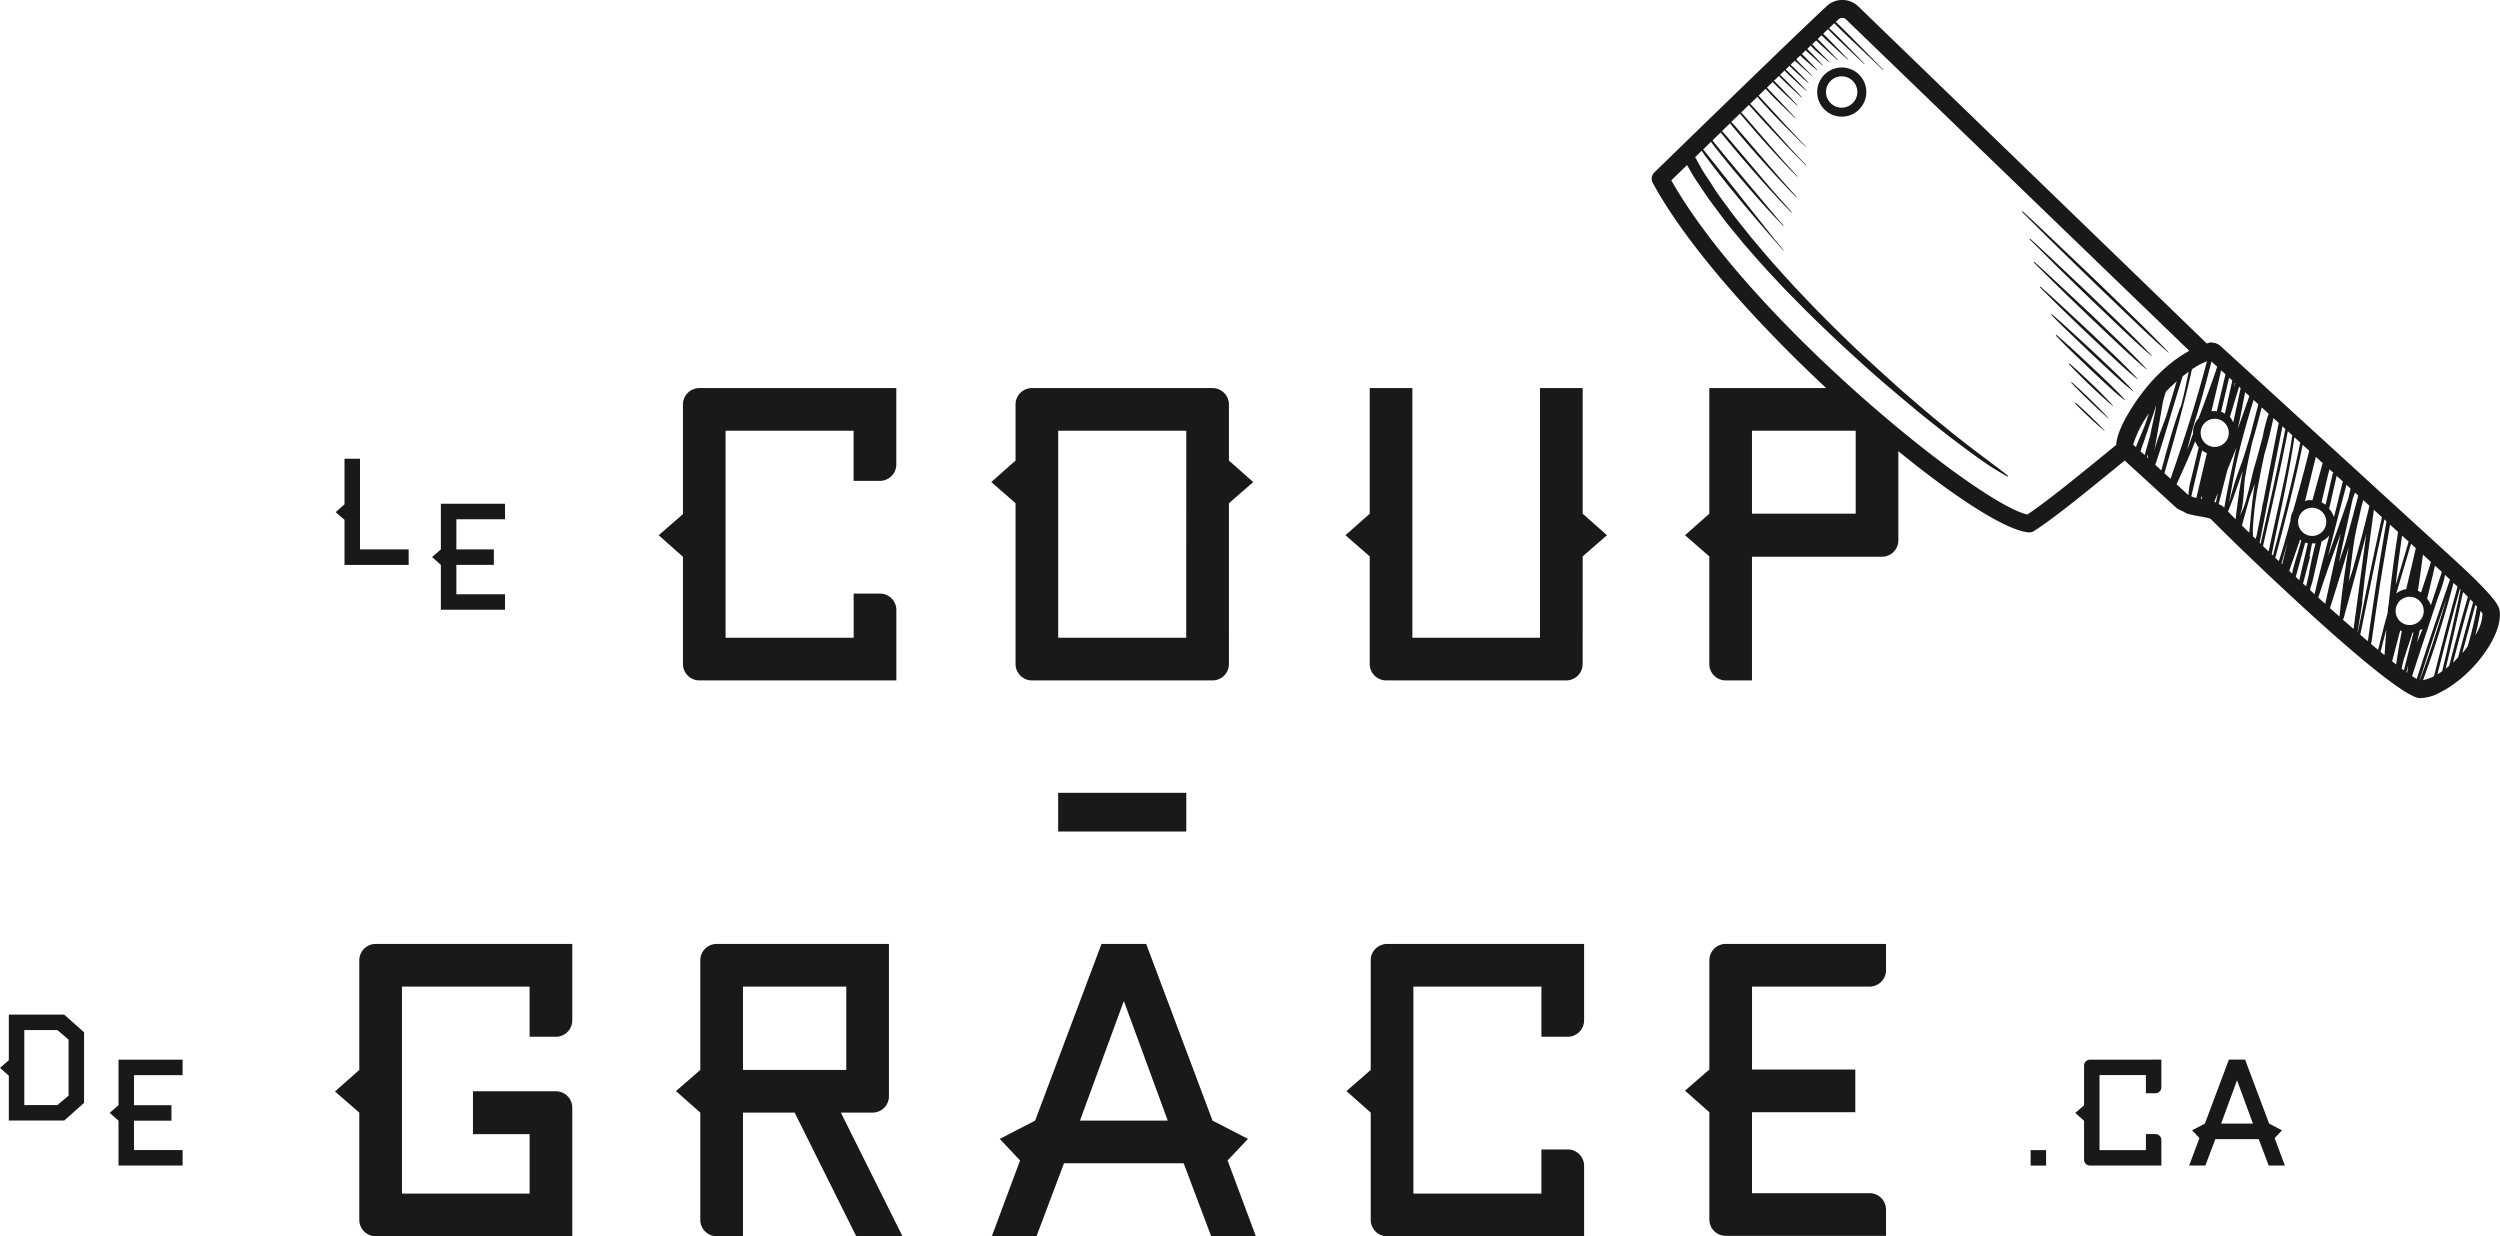 <svg xmlns="http://www.w3.org/2000/svg" id="Groupe_28625" data-name="Groupe 28625" viewBox="0 0 216.284 106.951"><defs><style>.cls-1{fill:#191919}</style></defs><path id="Tracé_875" d="M276.163 217.465h-4.836a.516.516 0 0 0-.515.515v3.435l-.762.662.762.675v3.361a.514.514 0 0 0 .515.514h6.173v-2.207a.514.514 0 0 0-.514-.514h-.823v1.385h-4.013V218.8h4.013v1.571h.823a.514.514 0 0 0 .514-.515v-2.394Z" class="cls-1" data-name="Tracé 875" transform="translate(-90.513 -125.791)"/><g id="Groupe_961" data-name="Groupe 961" transform="translate(0 33.574)"><path id="Tracé_876" d="M93.025 155.586h-1.341v3.946l-.764.678.764.663v3.9h5.55v-1.341h-4.209Z" class="cls-1" data-name="Tracé 876" transform="translate(-61.88 -149.474)"/><path id="Tracé_877" d="m101.607 164.17-.763.663.763.678v3.883h5.55v-1.34h-4.209v-2.543h3.244v-1.341h-3.244v-2.606h4.209v-1.341h-5.55Z" class="cls-1" data-name="Tracé 877" transform="translate(-63.466 -150.215)"/><path id="Tracé_878" d="M57.118 212.829v3.943l-.763.664.763.675v3.882h4.791l1.718-1.527v-6.11l-1.718-1.527Zm5.169 7.009-.966.814h-2.864v-6.485h2.864l.966.826Z" class="cls-1" data-name="Tracé 878" transform="translate(-56.355 -158.624)"/><path id="Tracé_879" d="m68.413 221.407-.763.663.763.676v3.881h5.546v-1.34h-4.207v-2.541h3.242v-1.339h-3.242v-2.6h4.206v-1.339h-5.545Z" class="cls-1" data-name="Tracé 879" transform="translate(-58.16 -159.365)"/><path id="Tracé_880" d="M141.044 148.311H127.7a1.421 1.421 0 0 0-1.42 1.42v9.483l-2.1 1.828 2.1 1.864v9.275a1.42 1.42 0 0 0 1.421 1.42h17.041v-6.092a1.421 1.421 0 0 0-1.421-1.419h-2.273v3.82h-11.081V152h11.077v4.337h2.273a1.421 1.421 0 0 0 1.421-1.421v-6.609Z" class="cls-1" data-name="Tracé 880" transform="translate(-67.195 -148.311)"/><path id="Tracé_881" d="M215.423 169.359v-6.487l2.1-1.83-2.1-1.863v-10.868h-3.693v21.6h-11.041v-21.6H197v10.868l-2.1 1.863 2.1 1.83v9.31a1.419 1.419 0 0 0 1.421 1.42H214a1.419 1.419 0 0 0 1.421-1.42v-2.823Z" class="cls-1" data-name="Tracé 881" transform="translate(-78.5 -148.311)"/><path id="Tracé_882" d="M178.988 169.394v-11.122l2.105-1.83-2.105-1.862v-4.85a1.42 1.42 0 0 0-1.421-1.419h-15.619a1.42 1.42 0 0 0-1.42 1.42v4.849l-2.1 1.862 2.1 1.83v13.91a1.419 1.419 0 0 0 1.42 1.42h15.62a1.42 1.42 0 0 0 1.421-1.42v-2.788Zm-3.692-6.327v6.844h-11.077V152H175.3Z" class="cls-1" data-name="Tracé 882" transform="translate(-72.67 -148.311)"/><path id="Tracé_883" d="m180.645 222.417-3.064-1.584-5.741-15.285h-3.864l-5.742 15.285-3.062 1.584 1.759 1.863-2.444 6.558h3.865l2.38-6.314h10.352l2.38 6.314h3.866l-2.446-6.558Zm-14.532-1.584 3.795-10.351 3.8 10.351Z" class="cls-1" data-name="Tracé 883" transform="translate(-72.681 -157.46)"/><path id="Tracé_884" d="M247.256 205.548h-13.865a1.419 1.419 0 0 0-1.42 1.419v9.449l-2.106 1.828 2.106 1.863v9.276a1.419 1.419 0 0 0 1.42 1.42h13.865v-2.272a1.42 1.42 0 0 0-1.42-1.419h-10.173v-7.005h8.937v-3.692h-8.936v-7.175h10.173a1.421 1.421 0 0 0 1.42-1.42Z" class="cls-1" data-name="Tracé 884" transform="translate(-84.09 -157.46)"/><path id="Rectangle_1714" d="M0 0h11.085v3.349H0z" class="cls-1" data-name="Rectangle 1714" transform="translate(91.546 35.015)"/><path id="Tracé_885" d="M106.582 205.548h-12.21a1.42 1.42 0 0 0-1.42 1.419v9.483l-2.105 1.864 2.105 1.827v9.278a1.42 1.42 0 0 0 1.42 1.419h17.006v-11.122a1.421 1.421 0 0 0-1.42-1.42h-7.172v3.71h4.9v5.141H96.645V209.24h11.04v4.339h2.273a1.421 1.421 0 0 0 1.42-1.422v-6.609h-4.8Z" class="cls-1" data-name="Tracé 885" transform="translate(-61.868 -157.46)"/><path id="Tracé_886" d="M140.28 220.142h2.686a1.42 1.42 0 0 0 1.421-1.419v-13.175h-14.9a1.42 1.42 0 0 0-1.421 1.419v9.483l-2.106 1.83 2.106 1.863v9.277a1.42 1.42 0 0 0 1.421 1.419h2.272v-10.7h4.468l5.331 10.7h4l-5.332-10.7Zm-8.522-3.692v-7.21h8.937v7.21h-8.937Z" class="cls-1" data-name="Tracé 886" transform="translate(-67.481 -157.46)"/><path id="Tracé_887" d="M210.835 205.548h-12.312a1.419 1.419 0 0 0-1.42 1.419v9.483l-2.1 1.83 2.1 1.863v9.277a1.419 1.419 0 0 0 1.42 1.419h17.041v-6.091a1.419 1.419 0 0 0-1.42-1.42h-2.274v3.819h-11.076V209.24h11.076v4.339h2.273a1.421 1.421 0 0 0 1.42-1.422v-6.609h-4.728Z" class="cls-1" data-name="Tracé 887" transform="translate(-78.517 -157.46)"/><g id="Groupe_960" data-name="Groupe 960" transform="translate(145.775)"><path id="Tracé_888" d="M242.268 148.311h-10.3v10.868l-2.1 1.863 2.1 1.83v9.31a1.419 1.419 0 0 0 1.42 1.42h2.271v-10.7h11.244a1.421 1.421 0 0 0 1.421-1.421v-7.791m-3.692.943v4.542h-8.972V152h8.972Z" class="cls-1" data-name="Tracé 888" transform="translate(-229.865 -148.311)"/></g></g><path id="Rectangle_1715" d="M0 0h1.338v1.338H0z" class="cls-1" data-name="Rectangle 1715" transform="translate(175.678 99.501)"/><path id="Tracé_889" d="M289.814 223.578 288.7 223l-2.081-5.54h-1.4l-2.078 5.54-1.11.575.638.675-.886 2.378h1.4l.863-2.289h3.754l.862 2.289h1.4l-.886-2.378Zm-5.268-.578 1.376-3.751L287.3 223Z" class="cls-1" data-name="Tracé 889" transform="translate(-92.389 -125.791)"/><g id="Groupe_962" data-name="Groupe 962" transform="translate(142.897)"><path id="Tracé_890" d="M247.168 118.856a2.125 2.125 0 0 0-.135-3.005 2.126 2.126 0 1 0 .139 3.008Zm-2.573-2.354a1.359 1.359 0 0 1 1.914-.085 1.356 1.356 0 1 1-1.915.084Z" class="cls-1" data-name="Tracé 890" transform="translate(-229.161 -109.459)"/><path id="Tracé_891" d="M226.531 124.177c3.072 5.667 9.585 12.81 16.066 18.73 6.934 6.335 13.831 11.271 16.435 11.5a.748.748 0 0 0 .469-.113c1.679-1.055 4.646-3.479 7.515-5.822l.346-.283c.053.049.084.084.142.137l.544.5.142.129.424.387.171.157.436.4.112.1.759.693.2.187.707.646.2.188.623.569a2.162 2.162 0 0 0 .564.3 3.07 3.07 0 0 0 .37.2 7.519 7.519 0 0 0 1.112.241l.15.027c.165.026.318.058.474.1a1.052 1.052 0 0 1 .313.1c.029.029.082.082.115.116l.2.2c.6.6 1.622 1.612 2.919 2.857l.1.093c.976.937 2.091 1.99 3.26 3.077l.181.169c1.844 1.711 3.8 3.478 5.586 5l.217.183c.248.21.5.428.742.628h.005l.184.149c1.106.912 2.088 1.663 2.888 2.2.048.033.1.066.14.095a8.4 8.4 0 0 0 .816.477c.081.04.169.088.241.118a1.442 1.442 0 0 0 .492.137 3.856 3.856 0 0 0 1.474-.35 1.711 1.711 0 0 0 .168-.09c.1-.045.192-.1.288-.153s.2-.1.3-.161a8.669 8.669 0 0 0 1.043-.722c.135-.1.271-.2.4-.316a12.613 12.613 0 0 0 1.263-1.262c1.421-1.666 2.153-3.368 1.96-4.554-.034-.206-.108-.623-1.632-2.184-.312-.32-.695-.7-1.141-1.119l-.21-.2c-.175-.164-.354-.333-.549-.513l-.146-.136-.139-.129-.313-.285-.039-.036-2.211-2.02-.017-.016-2.983-2.725-.13-.119-1.238-1.131-.141-.129-.762-.7-.138-.126-6.183-5.648-.216-.2-1.289-1.177-.092-.084-.609-.557-.145-.133-2.305-2.105-.117-.108-1.459-1.332a1.193 1.193 0 0 0-.653-.238h-.009a.915.915 0 0 0-.141-.023 2.95 2.95 0 0 0-.318.1l-30.12-29.132a1.984 1.984 0 0 0-2.789-.036c-3.109 2.894-14.772 14.257-14.89 14.372a.754.754 0 0 0-.132.905Zm46.325 22.845c-.031.077-.066.153-.1.23.272-1.011.528-2.01.8-2.883.488-1.568.9-3.155 1.306-4.744l.495.452c-.489 1.5-1.057 2.971-1.6 4.449a1.866 1.866 0 0 0-.486 1.348c-.148.38-.264.77-.415 1.148Zm1.1-.965a1.217 1.217 0 1 1 .368.639 1.217 1.217 0 0 1-.369-.638Zm2.119-5.328q-.376 1.6-.754 3.208a1.824 1.824 0 0 0-.46-.012c.28-1.18.569-2.357.838-3.54Zm.593.542q-.323 1.438-.644 2.876a1.845 1.845 0 0 0-.326-.181q.348-1.474.694-2.948Zm.25.228c-.045.134-.09.266-.134.4.033-.145.065-.289.1-.434Zm.47.429q-.319 1.486-.642 2.972a1.981 1.981 0 0 0-.283-.488q.392-1.306.79-2.608Zm.753.687q-.5 1.448-1.021 2.891c.252-1.07.446-2.149.654-3.226Zm.779.712c-.215.826-.44 1.649-.642 2.478-.241.833-.486 1.664-.761 2.486a29.149 29.149 0 0 0-1.122 3.552c-.024 0 .459-2.641.51-2.883.425-2.03.993-4.026 1.6-6.007Zm5.564 5.084-.889 3.225a1.845 1.845 0 0 0-.425-.011 1.782 1.782 0 0 0-.217.1q.47-1.926.938-3.851Zm-1.165 3.894a1.219 1.219 0 1 1-.767.534 1.221 1.221 0 0 1 .765-.534Zm1.521-3.57c-.021.014-.049.006-.065.028l.019-.069Zm.583.533c-.019.023-.059.011-.066.045q-.309 1.348-.616 2.7a1.9 1.9 0 0 0-.355-.2c.226-.956.449-1.913.684-2.867Zm.806.737c-.266 1.027-.5 2.062-.772 3.089v-.008a1.826 1.826 0 0 0-.415-.718l.652-2.852Zm.667.609-.176.807c-.565 1.671-1.157 3.331-1.755 4.991.006-.025.009-.056.015-.08.5-2.019 1.036-4.03 1.559-6.043Zm.666.608v.013c-.358 1.347-.708 2.7-1.093 4.035-.162.564-.382 1.155-.589 1.739.031-.143.063-.287.094-.43l1.1-5.022q.1-.3.207-.593Zm.969.885c-.434 1.82-.918 3.626-1.419 5.428-.1.354-.241.744-.374 1.131.2-1.321.318-2.688.549-3.949.155-.846.368-1.679.55-2.519.065-.223.1-.383.155-.582Zm3.392 3.1q-.554 1.88-1.118 3.757c.139-1.427.348-2.851.549-4.276Zm.621.567q-.413 1.781-.839 3.559c-.035.006-.066-.01-.1 0a1.876 1.876 0 0 0-.759.372q.643-2.154 1.284-4.309Zm-1.559 4.77a1.211 1.211 0 0 1 .767-.534 1.221 1.221 0 1 1-.562 2.1 1.227 1.227 0 0 1-.2-1.562Zm2.137 2.223c-.15.372-.289.728-.47 1.146.076-.347.154-.694.231-1.041a2.033 2.033 0 0 0 .237-.106Zm.73-5.8c-.271.885-.565 1.764-.859 2.642a2.049 2.049 0 0 0-.278-.155c.174-1.035.309-2.079.444-3.122Zm.943.861c-.312.963-.631 1.923-.949 2.884a1.827 1.827 0 0 0-.328-.567c.234-.952.466-1.9.683-2.86Zm2.892 5.469c.193-.689.319-1.394.459-2.1a2.747 2.747 0 0 1 .168.234 3.611 3.611 0 0 1-.63 1.869Zm-1.126 1.553q.57-2.088 1.138-4.176c.05.055.1.109.14.159a31.385 31.385 0 0 1-.812 3.436c-.115.15-.206.292-.339.449-.043.051-.088.088-.13.135Zm-.8.822c.48-1.83.953-3.662 1.488-5.477.08.083.179.181.249.256l-1.3 4.77c-.145.154-.287.317-.435.454Zm-.633.513q.786-3.3 1.5-6.62c.16.158.285.287.418.423-.584 1.974-1.1 3.967-1.618 5.959-.098.088-.198.164-.298.241Zm-.715.495c.624-2.467 1.259-4.932 1.945-7.382l.061.058q-.756 3.546-1.6 7.074c-.138.101-.268.17-.404.253Zm-1.245.506c1.016-2.757 1.889-5.566 2.636-8.409.113.108.245.229.349.328-.721 2.568-1.385 5.153-2.037 7.74a3.171 3.171 0 0 1-.946.343Zm-.3.02q1.13-3.582 2.346-7.132-1.032 3.613-2.328 7.14Zm-.647-.365c.734-2.281 1.5-4.552 2.249-6.827a12.323 12.323 0 0 0 .549-1.664c.013-.08.031-.174.048-.265.165.15.28.264.429.4-.972 2.852-1.95 5.72-2.869 8.6-.112-.054-.253-.143-.403-.242Zm-.493-.34.166-.654c-.038.233-.066.467-.1.7Zm-.418-.306c.047-.206.091-.413.139-.618.264-.839.539-1.675.817-2.51.026 0 .05.007.076 0q-.415 1.638-.83 3.274c-.067-.047-.127-.089-.2-.141Zm-.817-.636c.234-.893.47-1.785.7-2.679.046.023.087.055.134.074-.181.957-.348 1.916-.486 2.878-.113-.089-.224-.173-.346-.271Zm-1-.811c.165-.644.321-1.289.5-1.928-.057.734-.1 1.471-.158 2.206Zm-.823-.69c.028-.127.055-.255.066-.334q.263-1.887.549-3.768c.315-2.077.672-4.146 1.029-6.216l.692.633c-.325 2.1-.6 4.2-.818 6.315a1.816 1.816 0 0 0-.059.455c-.01.1-.03.2-.039.3-.3 1.034-.549 2.083-.809 3.129-.193-.159-.403-.338-.609-.511Zm-.933-.8c.687-3.325 1.353-6.655 2.089-9.969l.177.161q-.886 5.175-1.607 10.373c-.212-.175-.435-.366-.658-.558Zm-.236-.2q.209-1.308.419-2.616c0-.02-.024-.017-.026-.034.1-.766.164-1.553.26-2.277l.759-5.674.7.639c-.74 3.317-1.406 6.65-2.093 9.979Zm-1.3-1.138c.029-.019.075 0 .087-.045q1.007-3.662 1.971-7.335-.446 3.342-.893 6.686c-.007.033-.005.055-.012.089q-.1.723-.193 1.447c-.316-.269-.638-.552-.961-.838Zm-1.083-.963c.506-1.594 1.008-3.188 1.476-4.794.023-.076.075-.242.145-.46-.338 1.985-.6 3.981-.8 5.985-.272-.234-.547-.48-.823-.727Zm-1.012-.91c.6-1.863 1.268-3.7 1.935-5.542q-.668 3.042-1.335 6.084Zm-.712-.647c.013-.067.027-.134.039-.2.09-.271.165-.523.179-.583q.392-1.715.783-3.43a1.878 1.878 0 0 0 .665-.518c-.433 1.695-.892 3.382-1.272 5.09Zm-.609-.56q.3-1.151.609-2.3c.01-.041-.035-.052-.046-.087.083-.37.15-.735.218-1.1a1.786 1.786 0 0 0 .308.008c-.24.9-.432 1.8-.594 2.722-.016.088-.129.552-.227 1Zm-.629-.581q.408-1.486.818-2.97a1.759 1.759 0 0 0 .232.055c-.247 1.067-.5 2.131-.739 3.2Zm-.564-.524q.468-1.346.934-2.694c.035.024.075.04.111.061-.051.187-.1.374-.155.561-.2.742-.5 1.547-.638 2.308-.086-.071-.169-.151-.253-.231Zm-.667-.625c.163-.6.329-1.2.508-1.791q-.224.922-.45 1.846Zm-.537-.5c.865-3.24 1.691-6.49 2.368-9.776l.562.513c-.421 1.751-.907 3.484-1.393 5.217a1.888 1.888 0 0 0-.226.847c-.087.306-.156.617-.246.922-.246.838-.478 1.717-.763 2.562Zm-.313-.3c.676-3.373 1.461-6.726 1.965-10.132l.506.462c-.672 3.286-1.5 6.533-2.363 9.773Zm-.752-.717c.735-3.288 1.5-6.606 2.149-9.934l.384.35c-.5 3.383-1.355 6.7-2.045 10.049Zm-.291-.281c.658-3.359 1.3-6.72 1.975-10.077l.25.228c-.642 3.326-1.406 6.641-2.143 9.928Zm-.568-.551c-.011-.153-.021-.3-.021-.565a27.169 27.169 0 0 1 .568-4.386c.124-.731.284-1.454.437-2.18.318-1.037.547-2.073.778-3.108l.458.418q-.691 3.451-1.354 6.908c0 .009-.019 0-.021.014 0-.008-.035.224-.085.526-.142.737-.29 1.473-.434 2.21-.039.155-.076.271-.111.374-.072-.072-.145-.141-.216-.21Zm-.965-.949c.217-.8.444-1.6.67-2.4.149-.414.3-.812.445-1.229-.225 1.412-.347 2.837-.481 4.26-.219-.216-.425-.421-.633-.63Zm-.436-.441c.678-.822.542-2.742.719-3.771s.392-2.031.624-3.04c.3-.979.545-1.974.807-2.965l.6.551a13.919 13.919 0 0 0-.521 2.008c-.218.809-.423 1.623-.662 2.4-.176.576-.353 1.446-.571 2.31l-.108.389a6.108 6.108 0 0 1-.889 2.119Zm-.776-.776c0-.007.013 0 .017-.009.471-1.159.861-2.339 1.267-3.514-.254 1.391-.463 2.791-.615 4.2-.235-.232-.456-.453-.671-.672Zm-.8-.633c.257-.986.5-1.977.76-2.965.263-.646.527-1.295.781-1.949-.5 2.229-.945 4.518-1.054 5.232l-.108-.109-.011-.011a1.74 1.74 0 0 0-.367-.198Zm-.384-.208c.105-.247.2-.466.323-.76-.065.278-.122.558-.181.838-.045-.02-.09-.06-.145-.077Zm-1.155-.253c.031-.094.063-.187.094-.281-.012.105.008.2 0 .3-.031-.005-.061-.013-.093-.02Zm-.828-.219q.466-1.98.936-3.96a1.9 1.9 0 0 0 .413.228q-.458 1.939-.912 3.878a2.208 2.208 0 0 1-.437-.145Zm-1.275-1.034c.525-1.164 1.059-2.325 1.529-3.513.024-.059.059-.136.087-.2a1.929 1.929 0 0 0 .3.527q-.389 1.623-.784 3.245a8.457 8.457 0 0 0-.108.873c-.005 0-.019-.006-.024-.01Zm-1.054-.963c.854-2.947 1.715-5.953 2.383-8.985a6.374 6.374 0 0 1 1.3-.694c-.9 3.434-1.984 6.811-3.149 10.164Zm-.786-.717c.849-2.539 1.553-5.12 2.373-7.666.177-.141.349-.271.517-.391-.222 1.024-.413 2.05-.7 3.067-.011.011-.03 0-.037.016-.637 1.792-1.143 3.621-1.631 5.455Zm1.042-4.528c-.269.919-.894 2.257-1.153 3.447.264-1.474.531-2.948.78-4.425l.229-.8a13.255 13.255 0 0 1 .954-.922c-.272.898-.545 1.798-.808 2.701Zm-1.763 3.868.076-.263a3.465 3.465 0 0 0 .027.356Zm-.56-.511 1.152-3.347c.012-.036.1-.31.2-.635-.013.117-.024.248-.039.328-.121.65-.319 1.469-.475 2.3q-.241.837-.481 1.674c-.134-.117-.251-.225-.355-.317Zm-.635-.581a9.515 9.515 0 0 1 1.367-2.7l-.32.928c-.185.539-.537 1.267-.807 1.99Zm-39.956-22.861 1.361-1.324c.123.214.226.393.4.691.265.486.665 1.019 1.082 1.662s.95 1.317 1.506 2.074 1.224 1.522 1.895 2.359c.707.807 1.443 1.665 2.239 2.52s1.618 1.738 2.489 2.6c.853.881 1.753 1.74 2.648 2.6s1.816 1.7 2.723 2.524 1.81 1.62 2.7 2.37 1.753 1.478 2.579 2.155 1.628 1.292 2.357 1.874c.746.561 1.424 1.08 2.037 1.527s1.16.822 1.611 1.125c.921.577 1.468.877 1.468.877l.045-.066s-.479-.4-1.354-1.044l-1.56-1.174c-.6-.455-1.269-.986-2-1.558-.715-.593-1.506-1.217-2.314-1.911s-1.666-1.417-2.529-2.194-1.752-1.585-2.648-2.41-1.783-1.692-2.663-2.562-1.754-1.748-2.585-2.638c-.849-.874-1.647-1.768-2.423-2.628s-1.485-1.727-2.172-2.535c-.652-.835-1.3-1.6-1.842-2.349s-1.063-1.416-1.453-2.053-.787-1.159-1.036-1.632l-.5-.89.567-.552c.1.14.156.236.276.4.642.87 1.527 2.007 2.437 3.123s1.841 2.215 2.547 3.032S237.8 130 237.8 130a.022.022 0 0 0 .031 0 .021.021 0 0 0 0-.029l-.6-.718-6.34-7.98.675-.654c.1.132.16.222.28.374.623.8 1.473 1.85 2.349 2.878s1.77 2.042 2.454 2.79 1.164 1.224 1.164 1.224a.022.022 0 0 0 .031 0 .022.022 0 0 0 0-.03s-.189-.209-.454-.508l-4.464-5.333-.928-1.143c-.124-.159-.2-.244-.3-.378l.707-.686c.156.2.324.408.565.689.593.713 1.39 1.661 2.205 2.592s1.646 1.851 2.278 2.531 1.074 1.115 1.074 1.115a.022.022 0 0 0 .032-.03l-1.028-1.154c-.616-.694-1.416-1.637-2.213-2.583l-2.2-2.6c-.241-.286-.425-.491-.6-.677l.691-.67c.139.171.271.333.468.563.563.667 1.319 1.553 2.094 2.422s1.563 1.729 2.16 2.365 1.015 1.045 1.015 1.045a.022.022 0 0 0 .032-.03l-.97-1.085c-.582-.651-1.34-1.533-2.1-2.418l-2.085-2.428c-.2-.233-.344-.388-.5-.552l.749-.727c.1.122.177.218.308.365.5.582 1.161 1.354 1.842 2.113s1.373 1.508 1.9 2.063.892.91.892.91a.017.017 0 0 0 .025 0 .017.017 0 0 0 0-.024l-.854-.943c-.513-.567-1.181-1.335-1.847-2.106l-1.835-2.117c-.131-.152-.218-.241-.325-.361l.672-.651c.1.114.171.2.3.341.5.557 1.167 1.292 1.847 2.02s1.367 1.448 1.888 1.983l.876.885a.018.018 0 0 0 .025 0 .018.018 0 0 0 0-.025l-.851-.907c-.506-.549-1.171-1.288-1.832-2.032s-1.327-1.485-1.832-2.033c-.127-.14-.209-.222-.314-.333l.625-.6c.05.06.077.095.133.161.424.482 1.007 1.111 1.6 1.723 1.191 1.229 2.42 2.421 2.42 2.421a.018.018 0 0 0 .025 0 .017.017 0 0 0 0-.024s-1.19-1.229-2.341-2.494c-.656-.721-1.29-1.406-1.737-1.888l.611-.59c.269.3.626.674 1 1.04l1.565 1.519a.018.018 0 0 0 .026 0 .017.017 0 0 0 0-.024l-.46-.5-1.028-1.092-.991-1.05.495-.479c.228.234.5.5.79.78l.917.872.422.392a.018.018 0 0 0 .025-.025l-.392-.421-.87-.917c-.277-.293-.546-.561-.779-.789l.431-.417c.21.213.444.447.7.695l.875.815.4.364a.018.018 0 0 0 .025 0 .017.017 0 0 0 0-.024l-.371-.4-.831-.859c-.251-.255-.488-.485-.7-.69l.385-.371c.194.195.4.4.633.621l.846.783.391.35a.018.018 0 0 0 .025 0 .018.018 0 0 0 0-.024l-.36-.383-.8-.828c-.225-.228-.433-.426-.63-.615l.322-.309c.164.162.329.327.524.507l.753.681.349.3a.018.018 0 0 0 .025 0 .018.018 0 0 0 0-.024l-.316-.337-.711-.726c-.185-.187-.354-.344-.522-.5l.353-.34c.151.127.3.247.46.4l1 .895a.019.019 0 0 0 .026 0 .018.018 0 0 0 0-.024l-.94-.958c-.156-.152-.281-.292-.413-.435l.342-.33c.14.129.271.254.431.393l.7.606.322.271a.018.018 0 0 0 .025 0 .018.018 0 0 0 0-.024l-.285-.308-.638-.668c-.145-.15-.273-.273-.407-.406l.328-.314c.08.073.14.134.223.208l.835.75.384.336a.018.018 0 0 0 .025 0 .018.018 0 0 0 0-.024l-.349-.374-.775-.811c-.075-.078-.135-.134-.21-.21l.291-.278c.122.119.218.223.35.344.606.557 1.243 1.074 1.243 1.074a.018.018 0 0 0 .025 0 .017.017 0 0 0 0-.024l-.359-.365c-.218-.218-.5-.509-.786-.8-.121-.129-.219-.23-.334-.354.114-.109.231-.222.341-.326.138.129.247.238.392.371.365.334.73.668 1 .919l.461.413a.018.018 0 0 0 .025 0 .018.018 0 0 0 0-.024l-.425-.45-.944-.98c-.134-.139-.245-.244-.376-.377l.331-.317c.233.225.467.452.739.7l1.054.972.483.437a.018.018 0 0 0 .025 0 .018.018 0 0 0 0-.024l-.448-.474c-.271-.281-.633-.658-.995-1.033-.255-.266-.485-.492-.713-.718.163-.155.264-.25.411-.388.336.341.732.738 1.163 1.148l1.346 1.279.618.576a.018.018 0 1 0 .024-.026l-.585-.609-1.3-1.325c-.415-.422-.816-.808-1.162-1.138.155-.147.312-.3.446-.421l.05.053c.451.456 1.065 1.052 1.688 1.638l2.483 2.354a.019.019 0 0 0 .026 0 .018.018 0 0 0 0-.025l-2.4-2.436c-.6-.612-1.206-1.215-1.67-1.657l-.048-.044.215-.2a.48.48 0 0 1 .722.034l29.646 28.621a11.427 11.427 0 0 0-1.776 1.217 14.808 14.808 0 0 0-1.427 1.368c-1.228 1.344-3.048 4.005-3.121 5.556l-.56.458c-2.7 2.206-5.489 4.484-7.13 5.564-4.232-.921-23.905-16.752-30.798-28.907Z" class="cls-1" data-name="Tracé 891" transform="translate(-226.439 -108.35)"/><path id="Tracé_892" d="M270.836 136.309c-1.571-1.526-3.144-3.051-4.31-4.208s-1.94-1.933-1.94-1.933a.036.036 0 0 1 0-.05.037.037 0 0 1 .052 0s.812.737 2 1.868 2.782 2.637 4.365 4.152l2.312 2.237c.737.715 1.427 1.38 2.008 1.961 1.169 1.154 1.916 1.957 1.916 1.957a.018.018 0 0 1 0 .024.019.019 0 0 1-.026 0s-.829-.718-2.026-1.843c-.6-.56-1.291-1.225-2.033-1.935Z" class="cls-1" data-name="Tracé 892" transform="translate(-232.535 -111.827)"/><path id="Tracé_893" d="m272.5 139.948-1.935-1.847c-1.309-1.267-2.62-2.533-3.588-3.5S265.365 133 265.365 133a.037.037 0 0 1 0-.05.037.037 0 0 1 .052 0s.68.607 1.674 1.544 2.323 2.184 3.643 3.439l1.927 1.857c.613.594 1.189 1.145 1.671 1.629.972.959 1.589 1.632 1.589 1.632a.019.019 0 0 1 0 .024.018.018 0 0 1-.025 0s-.7-.588-1.7-1.52c-.503-.466-1.077-1.018-1.696-1.607Z" class="cls-1" data-name="Tracé 893" transform="translate(-232.659 -112.279)"/><path id="Tracé_894" d="M270.585 140.056c-1.206-1.159-2.414-2.317-3.306-3.2s-1.484-1.474-1.484-1.474a.038.038 0 0 1 0-.05.037.037 0 0 1 .052 0s.629.553 1.547 1.409 2.143 2 3.361 3.142l1.776 1.7c.565.543 1.1 1.047 1.54 1.49.9.879 1.46 1.5 1.46 1.5a.017.017 0 0 1 0 .024.018.018 0 0 1-.025 0s-.647-.534-1.57-1.385c-.465-.422-.995-.927-1.566-1.464Z" class="cls-1" data-name="Tracé 894" transform="translate(-232.728 -112.661)"/><path id="Tracé_895" d="m272.1 143.416-1.544-1.453c-1.043-1-2.087-1.995-2.857-2.757s-1.279-1.273-1.279-1.273a.037.037 0 0 1 .051-.053s.547.472 1.342 1.207 1.858 1.714 2.911 2.7l1.537 1.461c.489.468.948.9 1.33 1.285.773.759 1.256 1.3 1.256 1.3a.018.018 0 0 1 0 .024.019.019 0 0 1-.026 0s-.565-.454-1.365-1.184c-.402-.36-.856-.795-1.356-1.257Z" class="cls-1" data-name="Tracé 895" transform="translate(-232.828 -113.069)"/><path id="Tracé_896" d="m271.054 144.133-2.394-2.292c-.644-.633-1.063-1.068-1.063-1.068a.038.038 0 0 1 0-.05.037.037 0 0 1 .052 0s.46.391 1.134.994l2.44 2.244 1.286 1.216c.41.389.794.749 1.113 1.07.644.633 1.044 1.087 1.044 1.087a.018.018 0 0 1 0 .024.018.018 0 0 1-.025 0s-.48-.371-1.154-.974c-.34-.3-.724-.66-1.139-1.043Z" class="cls-1" data-name="Tracé 896" transform="translate(-233.016 -113.522)"/><path id="Tracé_897" d="M268.95 143.813c-.541-.539-.891-.911-.891-.911a.037.037 0 0 1 .051-.053s.391.328.962.837 1.314 1.2 2.061 1.9l1.084 1.031c.345.33.67.635.937.908.541.54.871.93.871.93a.02.02 0 0 1 0 .024.018.018 0 0 1-.025 0s-.411-.308-.981-.817c-.289-.251-.612-.557-.963-.882l-1.093-1.022c-.734-.704-1.47-1.408-2.013-1.945Z" class="cls-1" data-name="Tracé 897" transform="translate(-233.09 -113.863)"/><path id="Tracé_898" d="M269.969 146.431c-.342-.35-.563-.591-.563-.591a.037.037 0 0 1 .051-.053s.25.211.612.539.839.774 1.311 1.225.931.913 1.269 1.267.558.6.558.6a.018.018 0 0 1 0 .024.018.018 0 0 1-.025 0s-.253-.208-.618-.533-.845-.769-1.318-1.217-.936-.911-1.277-1.261Z" class="cls-1" data-name="Tracé 898" transform="translate(-233.305 -114.332)"/><path id="Tracé_899" d="M269.655 147.775a.038.038 0 0 1 0-.05.037.037 0 0 1 .052 0s.821.733 1.6 1.5c.392.386.782.773 1.069 1.07l.473.5a.018.018 0 0 1 0 .024.019.019 0 0 1-.026 0l-.513-.457c-.306-.276-.706-.654-1.1-1.034-.795-.756-1.555-1.553-1.555-1.553Z" class="cls-1" data-name="Tracé 899" transform="translate(-233.345 -114.642)"/><path id="Tracé_900" d="M270.079 149.821s.165.139.407.355.558.512.87.812c.628.6 1.221 1.228 1.221 1.228a.019.019 0 0 1 0 .024.019.019 0 0 1-.026 0s-.662-.559-1.29-1.154c-.315-.295-.628-.595-.856-.826s-.377-.388-.377-.388a.038.038 0 0 1 0-.05.038.038 0 0 1 .051-.001Z" class="cls-1" data-name="Tracé 900" transform="translate(-233.405 -114.977)"/></g></svg>
